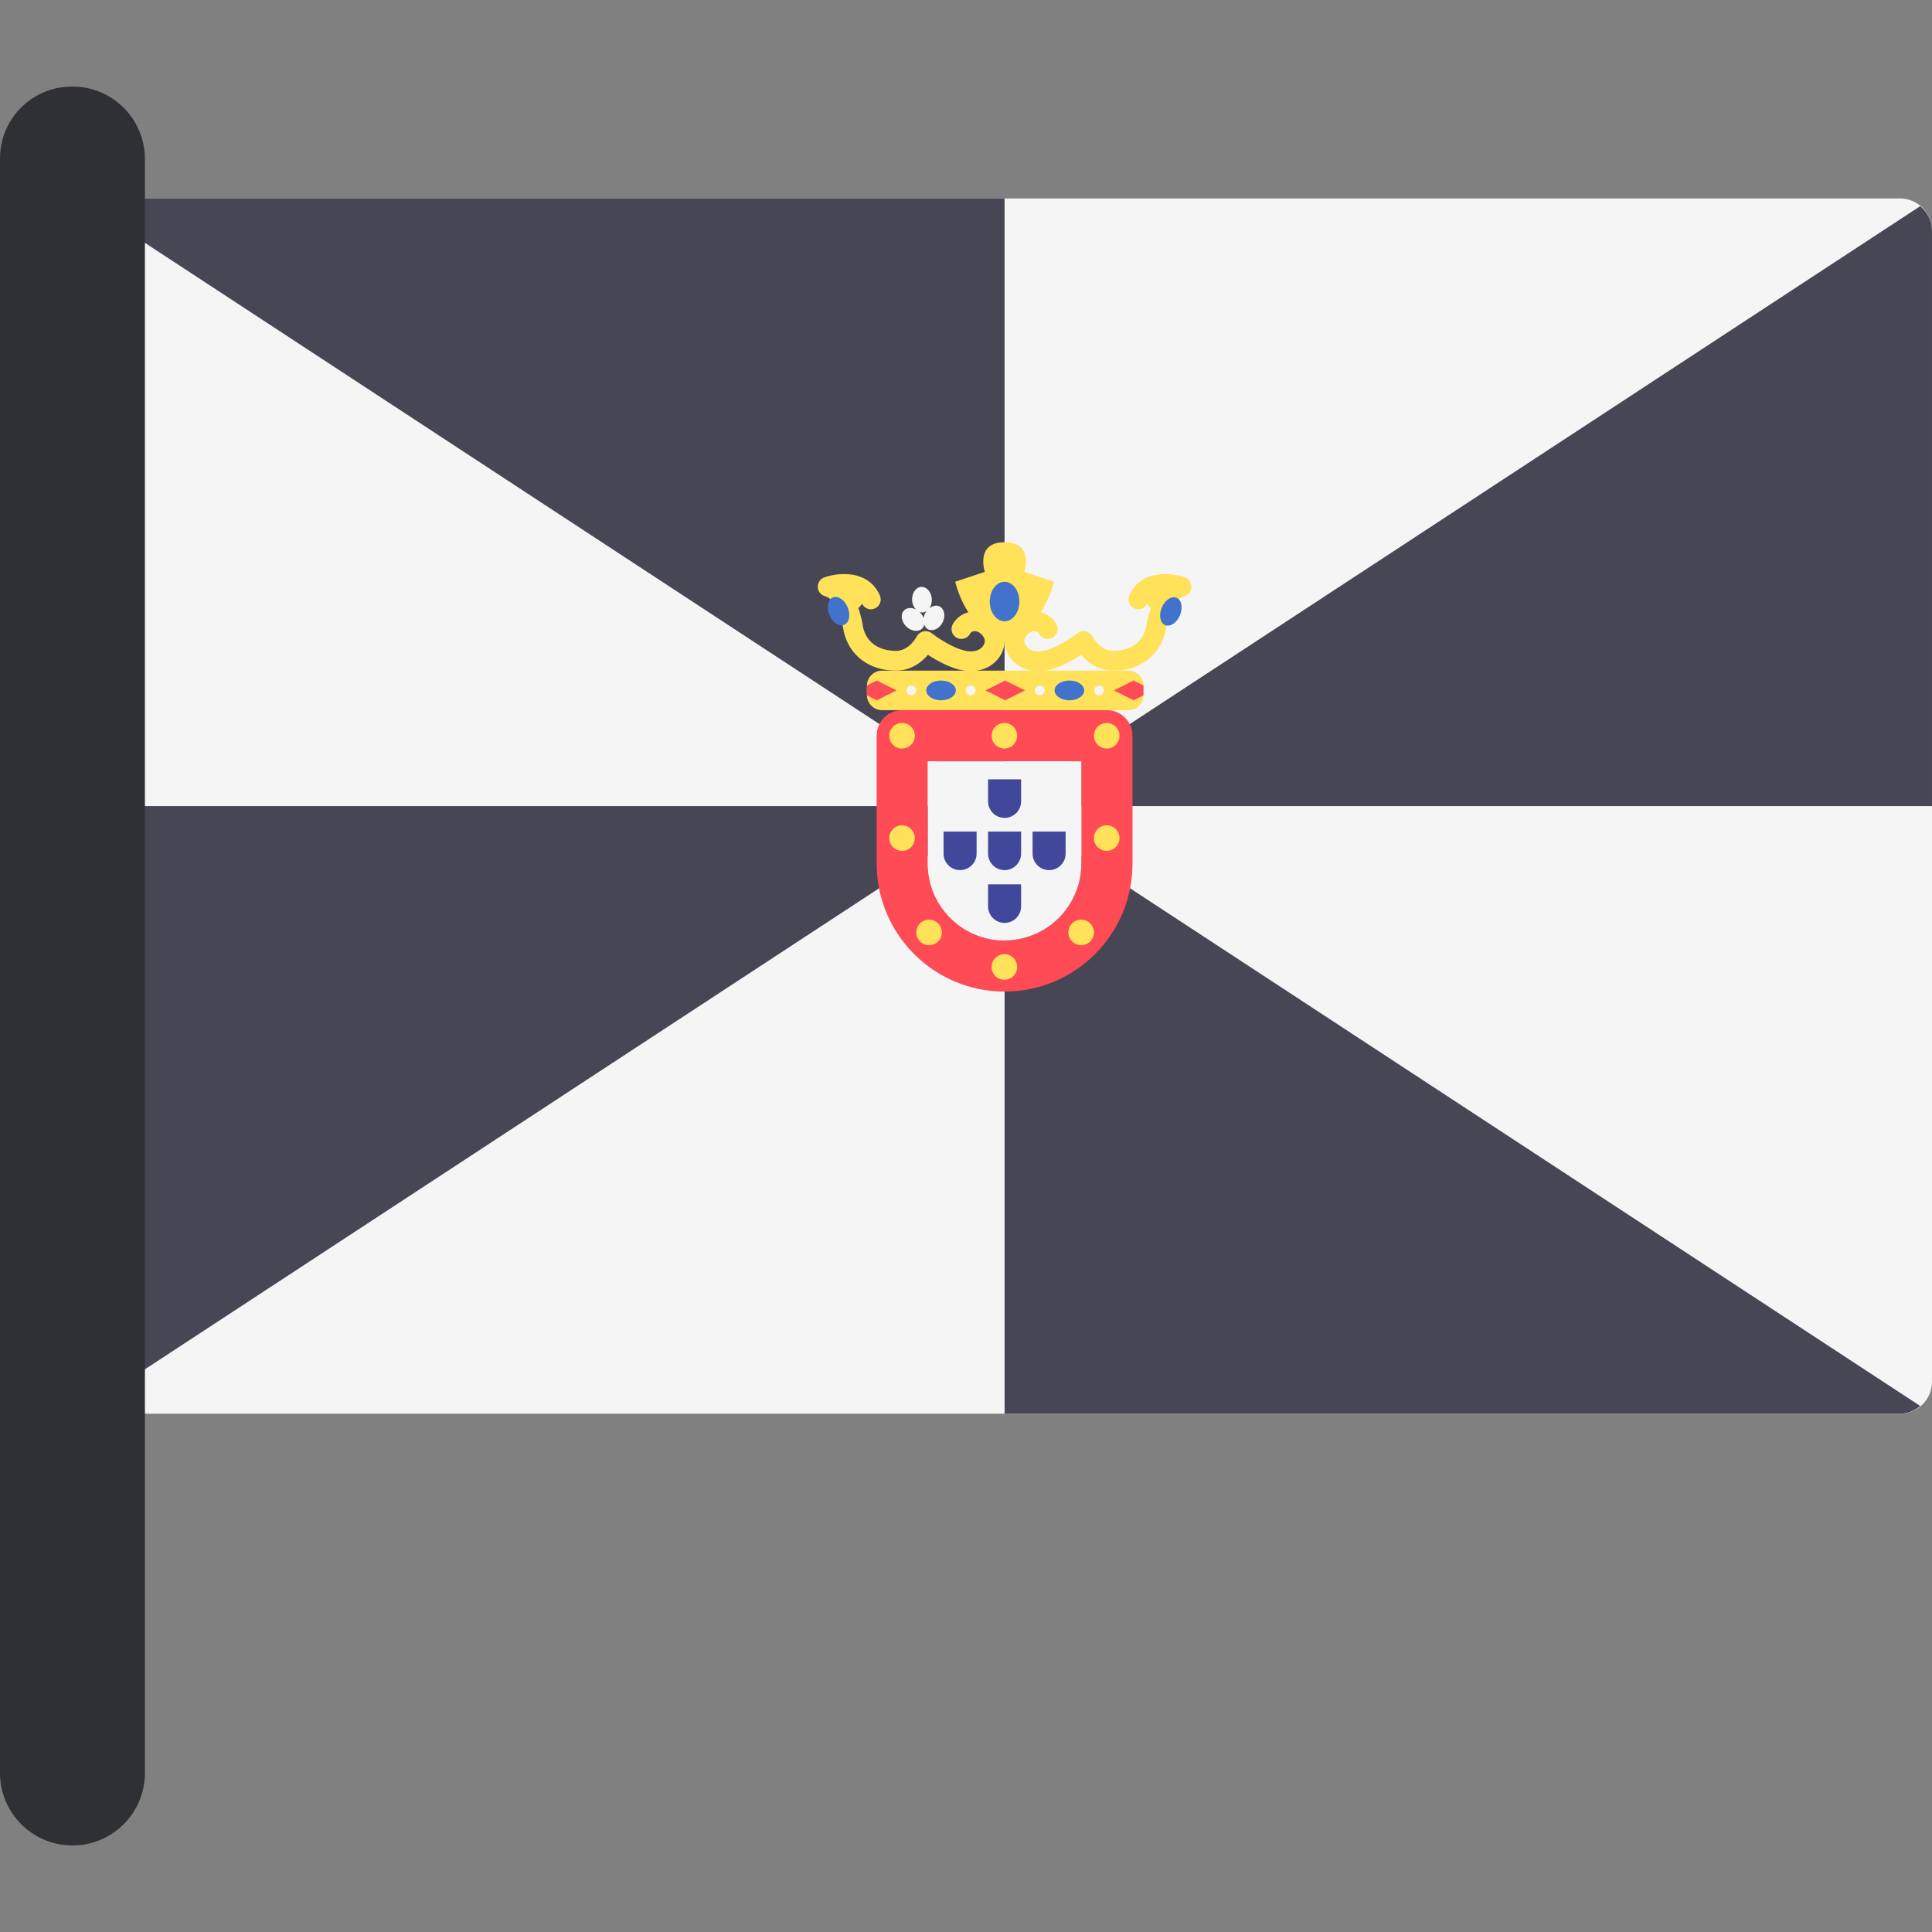 <?xml version="1.0" encoding="iso-8859-1"?>
<!-- Uploaded to: SVG Repo, www.svgrepo.com, Generator: SVG Repo Mixer Tools -->
<svg height="800px" width="800px" version="1.1" id="Layer_1" xmlns="http://www.w3.org/2000/svg" xmlns:xlink="http://www.w3.org/1999/xlink" 
	 viewBox="0 0 512 512" xml:space="preserve">
<rect x="0" y="0" width="512" height="512" fill="#808080" stroke="none"/>
<path style="fill:#F5F5F5;" d="M503.525,374.645H28.924c-4.68,0-8.475-3.795-8.475-8.475V61.069c0-4.68,3.795-8.475,8.475-8.475
	h474.601c4.68,0,8.475,3.795,8.475,8.475V366.17C512,370.85,508.205,374.645,503.525,374.645z"/>
<g>
	<path style="fill:#464655;" d="M266.224,213.62V52.594h-237.3c-2.06,0-3.879,0.825-5.349,2.049L266.224,213.62z"/>
	<path style="fill:#464655;" d="M508.873,54.642L266.224,213.62h245.775V61.069C512,58.45,510.741,56.196,508.873,54.642z"/>
	<path style="fill:#464655;" d="M23.574,372.596l242.649-158.978H20.448v152.55C20.448,368.79,21.707,371.043,23.574,372.596z"/>
	<path style="fill:#464655;" d="M266.224,213.62v161.025h237.3c2.06,0,3.879-0.825,5.349-2.049L266.224,213.62z"/>
</g>
<path style="fill:#FF4B55;" d="M286.564,201.755v27.12c0,11.216-9.124,20.34-20.34,20.34s-20.34-9.124-20.34-20.34v-27.12H286.564
	 M293.344,188.195h-54.24c-3.745,0-6.78,3.035-6.78,6.78v33.9c0,18.722,15.178,33.9,33.9,33.9s33.9-15.178,33.9-33.9v-33.9
	C300.124,191.23,297.088,188.195,293.344,188.195L293.344,188.195z"/>
<path style="fill:#F5F5F5;" d="M286.564,201.755v27.12c0,11.216-9.124,20.34-20.34,20.34s-20.34-9.124-20.34-20.34v-27.12H286.564"
	/>
<g>
	<circle style="fill:#FFE15A;" cx="239.05" cy="194.98" r="3.39"/>
	<circle style="fill:#FFE15A;" cx="293.29" cy="194.98" r="3.39"/>
	<circle style="fill:#FFE15A;" cx="239.05" cy="222.1" r="3.39"/>
	<circle style="fill:#FFE15A;" cx="293.29" cy="222.1" r="3.39"/>
	<circle style="fill:#FFE15A;" cx="266.17" cy="194.98" r="3.39"/>
	<circle style="fill:#FFE15A;" cx="266.17" cy="256.26" r="3.39"/>
	<circle style="fill:#FFE15A;" cx="286.52" cy="247.1" r="3.39"/>
	<circle style="fill:#FFE15A;" cx="246.22" cy="247.1" r="3.39"/>
</g>
<g>
	<path style="fill:#41479B;" d="M270.603,220.376v5.838c0,2.414-1.964,4.378-4.378,4.378s-4.378-1.964-4.378-4.378v-5.838H270.603"
		/>
	<path style="fill:#41479B;" d="M270.603,206.533v5.838c0,2.414-1.964,4.378-4.378,4.378s-4.378-1.964-4.378-4.378v-5.838H270.603"
		/>
	<path style="fill:#41479B;" d="M270.603,234.36v5.838c0,2.414-1.964,4.378-4.378,4.378s-4.378-1.964-4.378-4.378v-5.838H270.603"/>
	<path style="fill:#41479B;" d="M282.397,220.376v5.838c0,2.414-1.964,4.378-4.378,4.378s-4.378-1.964-4.378-4.378v-5.838H282.397"
		/>
	<path style="fill:#41479B;" d="M258.808,220.376v5.838c0,2.414-1.964,4.378-4.378,4.378c-2.414,0-4.378-1.964-4.378-4.378v-5.838
		H258.808"/>
</g>
<path style="fill:#FFE15A;" d="M299.045,188.195h-65.307c-2.202,0-3.989-1.786-3.989-3.989v-2.493c0-2.202,1.786-3.989,3.989-3.989
	h65.307c2.202,0,3.989,1.786,3.989,3.989v2.493C303.034,186.408,301.248,188.195,299.045,188.195z"/>
<polygon style="fill:#FF4B55;" points="266.392,180.342 261.157,182.96 266.392,185.577 271.626,182.96 "/>
<g>
	<ellipse style="fill:#4173CD;" cx="283.4" cy="182.97" rx="3.926" ry="2.618"/>
	<ellipse style="fill:#4173CD;" cx="249.38" cy="182.97" rx="3.926" ry="2.618"/>
</g>
<g>
	<circle style="fill:#F5F5F5;" cx="275.56" cy="182.97" r="1.308"/>
	<circle style="fill:#F5F5F5;" cx="291.25" cy="182.97" r="1.308"/>
	<circle style="fill:#F5F5F5;" cx="257.23" cy="182.97" r="1.308"/>
	<circle style="fill:#F5F5F5;" cx="241.53" cy="182.97" r="1.308"/>
</g>
<g>
	<polygon style="fill:#FF4B55;" points="229.749,181.651 229.749,184.269 232.367,185.577 237.601,182.96 232.367,180.342 	"/>
	<polygon style="fill:#FF4B55;" points="303.034,184.269 303.034,181.651 300.416,180.342 295.182,182.96 300.416,185.577 	"/>
</g>
<g>
	<path style="fill:#F5F5F5;" d="M248.974,160.701c-0.835-0.411-1.827-0.158-2.663,0.488c0.429-0.635,0.675-1.481,0.628-2.402
		c-0.095-1.872-1.343-3.331-2.786-3.257c-1.443,0.074-2.536,1.651-2.442,3.522c0.051,0.995,0.439,1.851,0.997,2.444
		c-1.127-0.55-2.36-0.497-3.114,0.257c-1.022,1.021-0.777,2.925,0.55,4.25c1.325,1.326,3.229,1.572,4.251,0.55
		c0.285-0.285,0.449-0.646,0.54-1.038c0.209,0.548,0.53,1.022,1.039,1.273c1.297,0.639,3.019-0.207,3.848-1.888
		C250.651,163.22,250.27,161.339,248.974,160.701z M245.126,162.588c-0.192,0.39-0.304,0.789-0.371,1.182
		c-0.195-0.516-0.469-1.024-0.911-1.467c-0.076-0.076-0.168-0.112-0.249-0.182c0.287,0.119,0.586,0.203,0.902,0.188
		c0.424-0.022,0.8-0.202,1.142-0.451C245.458,162.088,245.265,162.308,245.126,162.588z"/>
	<path style="fill:#F5F5F5;" d="M282.626,164.902c0.828,1.681,2.551,2.527,3.848,1.888c0.51-0.251,0.831-0.727,1.039-1.273
		c0.092,0.391,0.255,0.752,0.54,1.038c1.022,1.022,2.925,0.777,4.251-0.55c1.325-1.325,1.572-3.229,0.55-4.25
		c-0.754-0.754-1.986-0.807-3.113-0.257c0.558-0.593,0.946-1.449,0.997-2.444c0.095-1.872-0.998-3.449-2.442-3.522
		s-2.691,1.385-2.786,3.257c-0.047,0.922,0.199,1.767,0.628,2.402c-0.836-0.646-1.828-0.899-2.663-0.488
		C282.177,161.339,281.797,163.22,282.626,164.902z M286.808,161.857c0.342,0.25,0.718,0.43,1.142,0.451
		c0.316,0.016,0.614-0.069,0.902-0.188c-0.079,0.069-0.173,0.106-0.249,0.182c-0.442,0.442-0.716,0.951-0.911,1.467
		c-0.066-0.393-0.178-0.793-0.371-1.182C287.183,162.308,286.99,162.088,286.808,161.857z"/>
</g>
<path style="fill:#FFE15A;" d="M313.991,153.012c-3.77-1.342-11.701-2.061-14.72,4.793c-0.583,1.324,0.017,2.868,1.339,3.45
	c1.279,0.565,2.748,0.005,3.373-1.23l0.986,1.169c-0.825,2.32-1.157,4.395-1.25,5.109c-1.346,5.582-6.529,6.188-8.707,6.188
	c-3.513,0-5.499-3.765-5.518-3.803c-0.358-0.693-1.012-1.196-1.776-1.362c-0.766-0.166-1.565,0.011-2.178,0.49
	c-1.434,1.127-5.895,4.172-9.261,4.708c-1.623,0.261-2.947-0.011-3.841-0.777c-0.725-0.619-0.981-1.395-0.981-1.873
	c0-1.173,1.443-2.618,2.618-2.618c0.89,0,1.231,0.57,1.231,0.57c0.621,1.314,2.182,1.869,3.487,1.252
	c1.307-0.621,1.865-2.18,1.246-3.486c-0.507-1.073-1.907-2.729-4.205-3.329c1.396-2.215,2.679-4.909,3.476-8.094l-7.852-2.618
	c0,0,2.618-7.852-5.234-7.852s-5.234,7.852-5.234,7.852l-7.852,2.618c0.797,3.184,2.079,5.878,3.475,8.094
	c-2.298,0.6-3.697,2.255-4.205,3.329c-0.619,1.306-0.061,2.866,1.246,3.486c1.305,0.615,2.867,0.061,3.485-1.247
	c0,0,0.344-0.575,1.233-0.575c1.175,0,2.618,1.444,2.618,2.618c0,0.478-0.256,1.255-0.981,1.873
	c-0.894,0.767-2.218,1.038-3.841,0.777c-3.367-0.537-7.828-3.581-9.261-4.708c-0.613-0.481-1.412-0.657-2.178-0.49
	c-0.763,0.166-1.417,0.67-1.776,1.362c-0.019,0.038-2.005,3.803-5.518,3.803c-2.178,0-7.359-0.606-8.707-6.188
	c-0.092-0.714-0.424-2.789-1.249-5.109l0.986-1.169c0.625,1.236,2.094,1.795,3.373,1.23c1.323-0.583,1.922-2.126,1.339-3.45
	c-3.018-6.852-10.95-6.134-14.72-4.793c-1.079,0.383-1.785,1.424-1.741,2.569c0.043,1.145,0.828,2.126,1.934,2.426
	c3.207,0.861,4.645,6.991,4.896,9.068c0.012,0.089,0.029,0.184,0.048,0.273c1.463,6.4,6.767,10.378,13.839,10.378
	c4.054,0,6.856-2.296,8.483-4.197c2.292,1.511,5.982,3.617,9.426,4.163c0.661,0.105,1.307,0.159,1.939,0.159
	c2.365,0,4.492-0.729,6.124-2.122c1.765-1.505,2.818-3.696,2.818-5.855c0,2.16,1.053,4.35,2.818,5.855
	c1.631,1.393,3.76,2.122,6.124,2.122c0.631,0,1.278-0.054,1.939-0.159c3.444-0.547,7.134-2.653,9.426-4.163
	c1.627,1.902,4.429,4.197,8.483,4.197c7.072,0,12.376-3.977,13.839-10.378c0.019-0.089,0.036-0.184,0.048-0.273
	c0.25-2.079,1.69-8.207,4.895-9.068c1.107-0.299,1.891-1.281,1.934-2.426C315.776,154.435,315.07,153.395,313.991,153.012z"/>
<g>
	
		<ellipse transform="matrix(-0.924 0.383 -0.383 -0.924 489.657 226.525)" style="fill:#4173CD;" cx="222.272" cy="162.02" rx="2.618" ry="3.926"/>
	
		<ellipse transform="matrix(0.924 0.383 -0.383 0.924 85.737 -106.47)" style="fill:#4173CD;" cx="310.182" cy="162.023" rx="2.618" ry="3.926"/>
	<ellipse style="fill:#4173CD;" cx="266.22" cy="159.41" rx="3.926" ry="5.234"/>
</g>
<path style="fill:#2E3033;" d="M19.201,489.063L19.201,489.063C8.597,489.063,0,480.466,0,469.862V41.982
	c0-10.517,8.526-19.044,19.043-19.044h0.158c10.604,0,19.201,8.597,19.201,19.201v427.723
	C38.402,480.466,29.806,489.063,19.201,489.063z"/>
</svg>